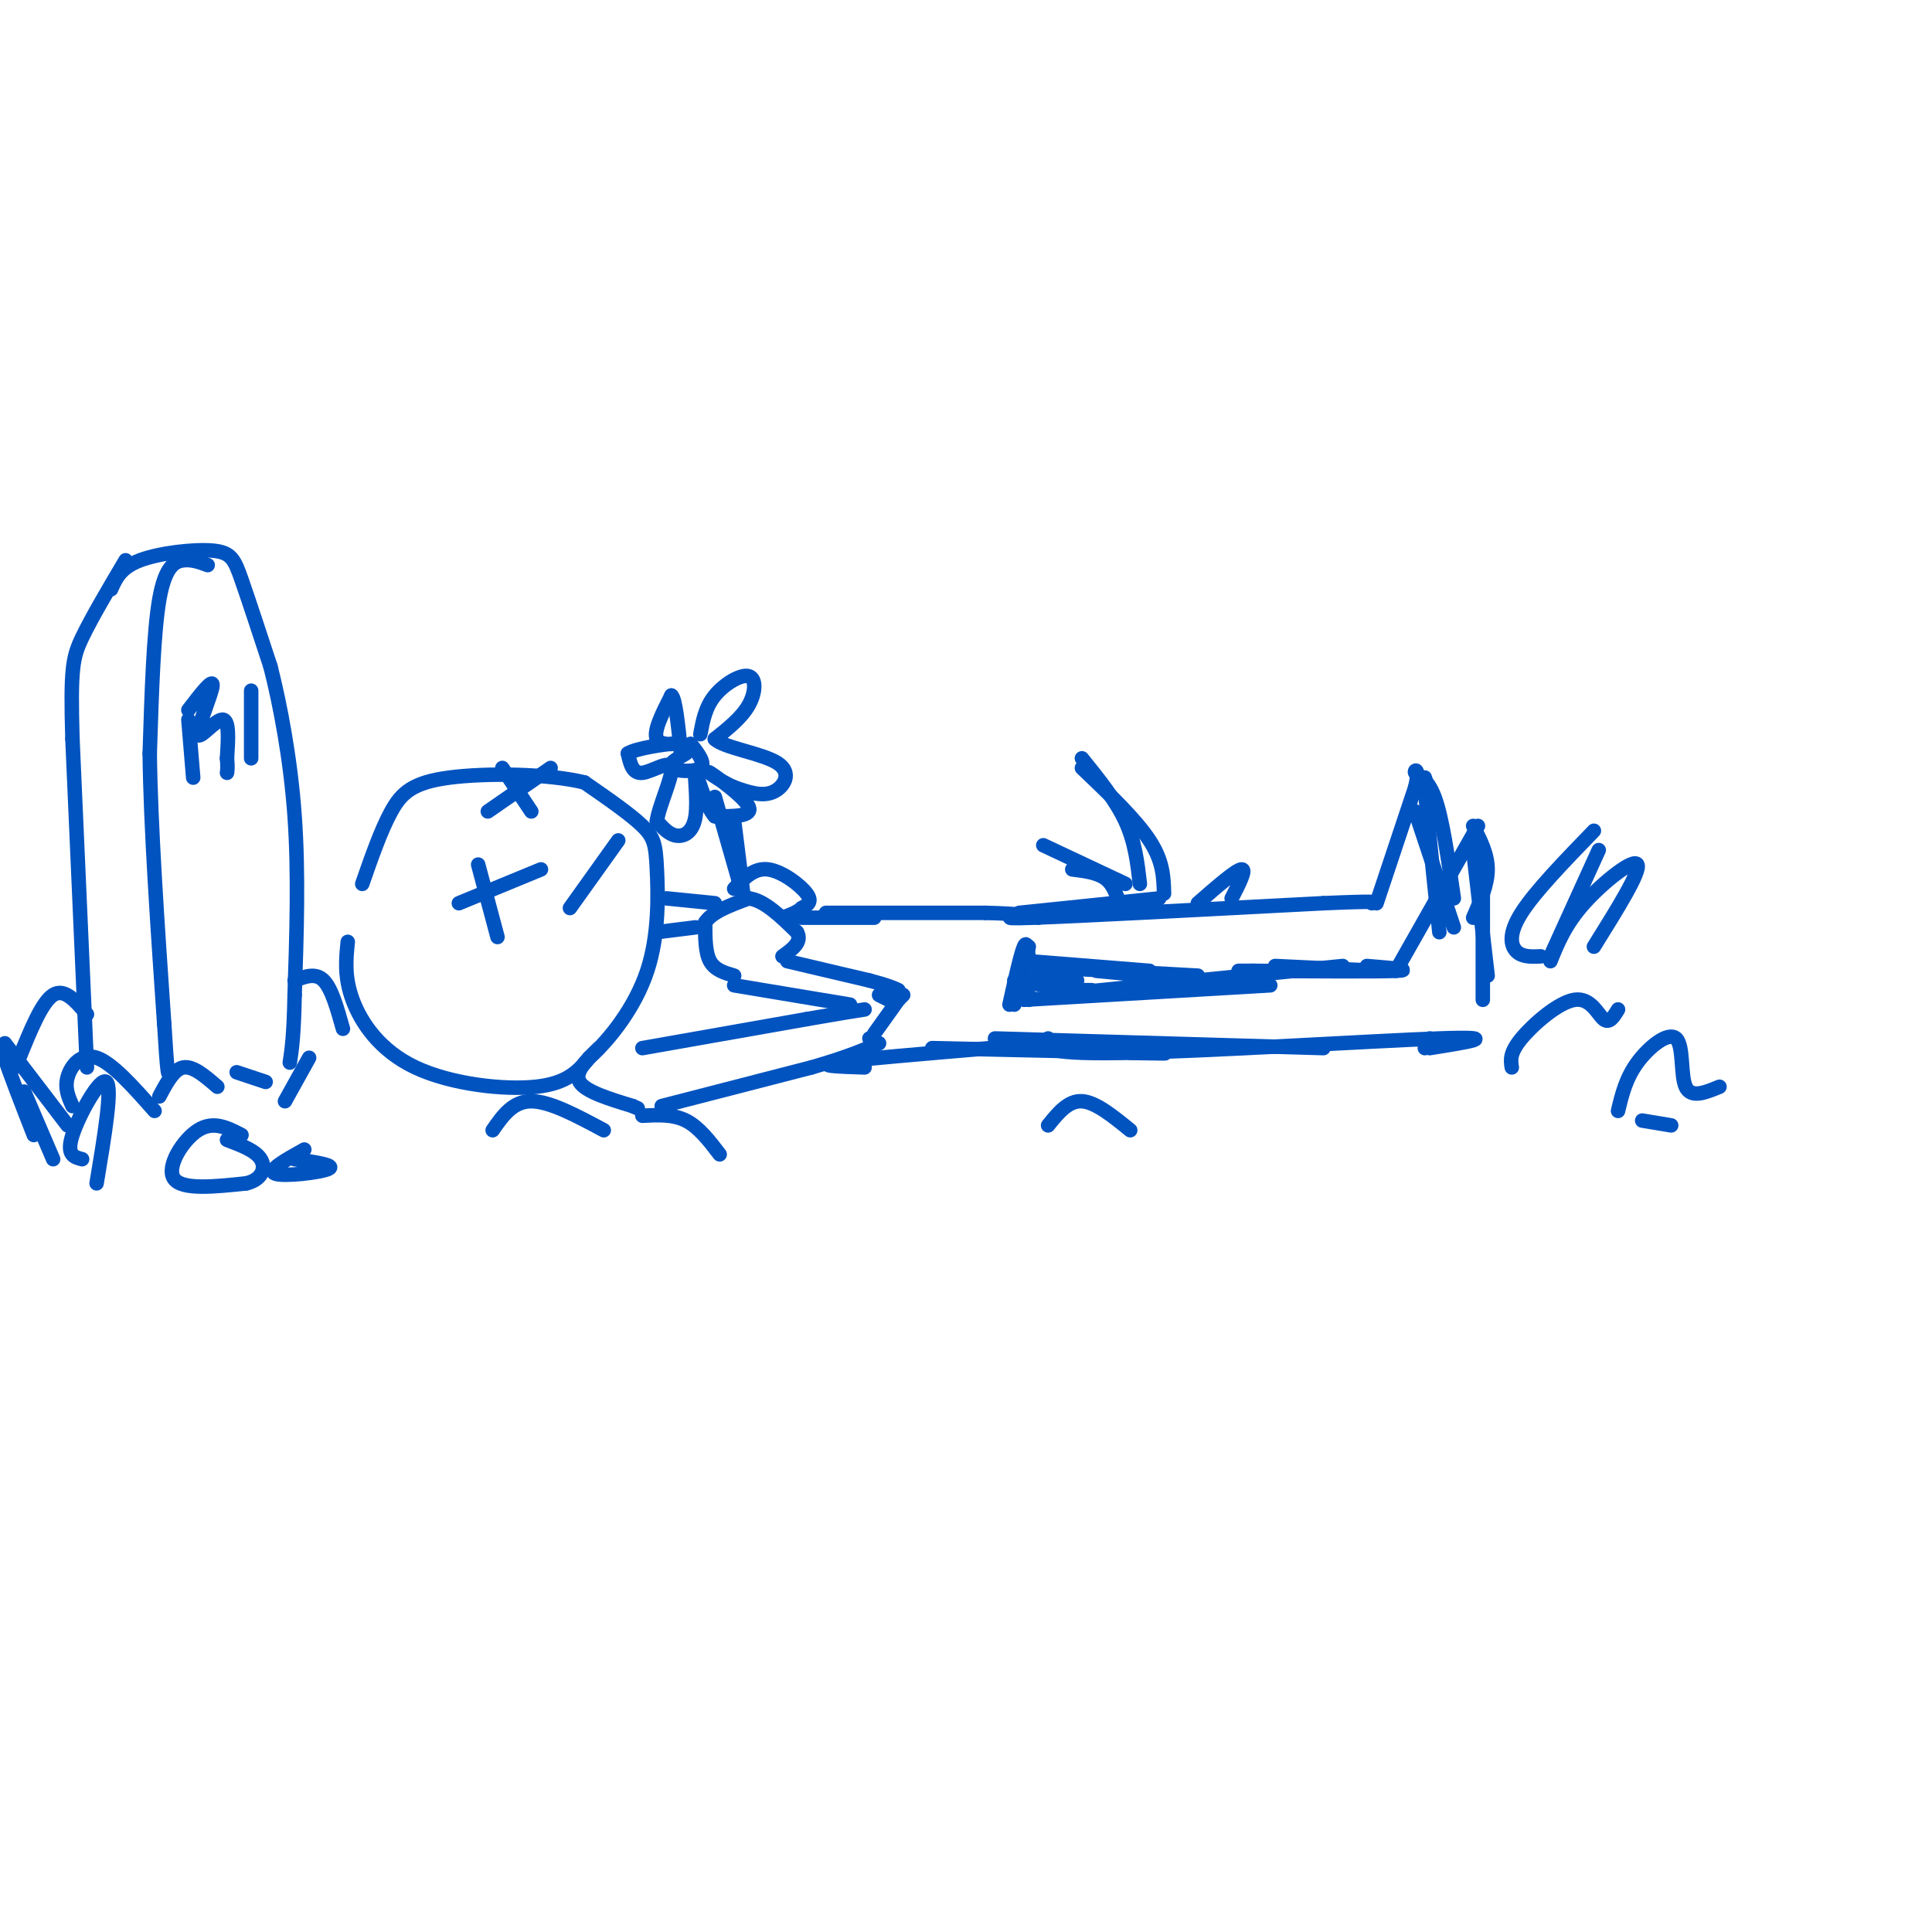 <svg viewBox='0 0 400 400' version='1.1' xmlns='http://www.w3.org/2000/svg' xmlns:xlink='http://www.w3.org/1999/xlink'><g fill='none' stroke='rgb(1,83,192)' stroke-width='3' stroke-linecap='round' stroke-linejoin='round'><path d='M72,195c-0.369,3.643 -0.738,7.286 1,12c1.738,4.714 5.583,10.500 13,14c7.417,3.500 18.405,4.714 25,4c6.595,-0.714 8.798,-3.357 11,-6'/><path d='M122,219c4.289,-3.847 9.510,-10.464 12,-18c2.490,-7.536 2.247,-15.990 2,-21c-0.247,-5.010 -0.499,-6.574 -3,-9c-2.501,-2.426 -7.250,-5.713 -12,-9'/><path d='M121,162c-7.548,-1.857 -20.417,-2.000 -28,-1c-7.583,1.000 -9.881,3.143 -12,7c-2.119,3.857 -4.060,9.429 -6,15'/><path d='M124,217c-2.583,2.500 -5.167,5.000 -4,7c1.167,2.000 6.083,3.500 11,5'/><path d='M131,229c1.833,0.833 0.917,0.417 0,0'/><path d='M133,217c0.000,0.000 34.000,-6.000 34,-6'/><path d='M167,211c7.667,-1.333 9.833,-1.667 12,-2'/><path d='M137,229c0.000,0.000 31.000,-8.000 31,-8'/><path d='M168,221c7.500,-2.167 10.750,-3.583 14,-5'/><path d='M176,208c0.000,0.000 -24.000,-4.000 -24,-4'/><path d='M152,202c-2.000,-0.583 -4.000,-1.167 -5,-3c-1.000,-1.833 -1.000,-4.917 -1,-8'/><path d='M146,191c1.333,-2.167 5.167,-3.583 9,-5'/><path d='M155,186c3.167,0.333 6.583,3.667 10,7'/><path d='M165,193c1.167,2.000 -0.917,3.500 -3,5'/><path d='M163,199c0.000,0.000 17.000,4.000 17,4'/><path d='M180,203c3.833,1.000 4.917,1.500 6,2'/><path d='M187,206c0.000,0.000 -1.000,1.000 -1,1'/><path d='M182,206c0.000,0.000 2.000,1.000 2,1'/><path d='M186,207c0.000,0.000 -5.000,7.000 -5,7'/><path d='M181,215c0.000,0.000 -1.000,0.000 -1,0'/><path d='M154,186c0.000,0.000 -2.000,-16.000 -2,-16'/><path d='M154,186c0.000,0.000 -6.000,-21.000 -6,-21'/><path d='M142,156c-1.978,1.156 -3.956,2.311 -3,3c0.956,0.689 4.844,0.911 6,0c1.156,-0.911 -0.422,-2.956 -2,-5'/><path d='M145,152c0.518,-2.792 1.036,-5.583 3,-8c1.964,-2.417 5.375,-4.458 7,-4c1.625,0.458 1.464,3.417 0,6c-1.464,2.583 -4.232,4.792 -7,7'/><path d='M148,153c1.821,1.845 9.875,2.958 13,5c3.125,2.042 1.321,5.012 -1,6c-2.321,0.988 -5.161,-0.006 -8,-1'/><path d='M152,163c-2.929,-1.226 -6.250,-3.792 -5,-3c1.250,0.792 7.071,4.940 8,7c0.929,2.060 -3.036,2.030 -7,2'/><path d='M148,169c-2.040,-2.201 -3.640,-8.703 -4,-9c-0.360,-0.297 0.518,5.612 0,9c-0.518,3.388 -2.434,4.254 -4,4c-1.566,-0.254 -2.783,-1.627 -4,-3'/><path d='M136,170c0.381,-3.060 3.333,-9.208 3,-11c-0.333,-1.792 -3.952,0.774 -6,1c-2.048,0.226 -2.524,-1.887 -3,-4'/><path d='M130,156c1.786,-1.119 7.750,-1.917 9,-2c1.250,-0.083 -2.214,0.548 -3,-1c-0.786,-1.548 1.107,-5.274 3,-9'/><path d='M139,144c0.833,0.500 1.417,6.250 2,12'/><path d='M152,184c2.044,-2.178 4.089,-4.356 7,-4c2.911,0.356 6.689,3.244 8,5c1.311,1.756 0.156,2.378 -1,3'/><path d='M166,188c-0.833,0.833 -2.417,1.417 -4,2'/><path d='M136,193c0.000,0.000 8.000,-1.000 8,-1'/><path d='M138,186c0.000,0.000 10.000,1.000 10,1'/><path d='M166,190c0.000,0.000 15.000,0.000 15,0'/><path d='M171,189c0.000,0.000 33.000,0.000 33,0'/><path d='M204,189c7.333,0.167 9.167,0.583 11,1'/><path d='M179,221c-5.167,-0.167 -10.333,-0.333 -6,-1c4.333,-0.667 18.167,-1.833 32,-3'/><path d='M211,189c0.000,0.000 29.000,-3.000 29,-3'/><path d='M231,188c0.000,0.000 -6.000,1.000 -6,1'/><path d='M217,189c-6.250,0.667 -12.500,1.333 -3,1c9.500,-0.333 34.750,-1.667 60,-3'/><path d='M274,187c11.667,-0.500 10.833,-0.250 10,0'/><path d='M285,187c0.000,0.000 8.000,-24.000 8,-24'/><path d='M293,163c1.048,-4.440 -0.333,-3.542 0,-3c0.333,0.542 2.381,0.726 4,5c1.619,4.274 2.810,12.637 4,21'/><path d='M293,168c0.000,0.000 8.000,24.000 8,24'/><path d='M296,166c-0.667,-3.750 -1.333,-7.500 -1,-3c0.333,4.500 1.667,17.250 3,30'/><path d='M289,201c0.000,0.000 17.000,-30.000 17,-30'/><path d='M305,171c1.500,2.917 3.000,5.833 3,9c0.000,3.167 -1.500,6.583 -3,10'/><path d='M305,176c0.000,0.000 3.000,26.000 3,26'/><path d='M307,182c0.000,-3.583 0.000,-7.167 0,-3c0.000,4.167 0.000,16.083 0,28'/><path d='M193,217c19.083,0.417 38.167,0.833 45,1c6.833,0.167 1.417,0.083 -4,0'/><path d='M206,215c0.000,0.000 68.000,2.000 68,2'/><path d='M217,215c-1.044,1.644 -2.089,3.289 15,3c17.089,-0.289 52.311,-2.511 66,-3c13.689,-0.489 5.844,0.756 -2,2'/><path d='M295,217c0.000,0.000 1.000,-2.000 1,-2'/><path d='M285,201c0.000,0.000 -21.000,-1.000 -21,-1'/><path d='M283,200c5.000,0.417 10.000,0.833 6,1c-4.000,0.167 -17.000,0.083 -30,0'/><path d='M259,201c-4.833,0.000 -1.917,0.000 1,0'/><path d='M212,207c0.000,0.000 51.000,-3.000 51,-3'/><path d='M218,206c0.000,0.000 60.000,-6.000 60,-6'/><path d='M224,205c0.000,0.000 2.000,0.000 2,0'/><path d='M213,207c0.000,0.000 0.000,-1.000 0,-1'/><path d='M213,199c-0.167,-2.250 -0.333,-4.500 -1,-3c-0.667,1.500 -1.833,6.750 -3,12'/><path d='M213,196c0.000,0.000 -3.000,12.000 -3,12'/><path d='M210,203c0.000,0.000 13.000,0.000 13,0'/><path d='M211,203c0.000,0.000 15.000,3.000 15,3'/><path d='M213,199c0.000,0.000 25.000,2.000 25,2'/><path d='M212,200c0.000,0.000 36.000,2.000 36,2'/><path d='M227,201c0.000,0.000 32.000,3.000 32,3'/><path d='M99,179c0.000,0.000 4.000,15.000 4,15'/><path d='M95,187c0.000,0.000 17.000,-7.000 17,-7'/><path d='M104,159c0.000,0.000 6.000,9.000 6,9'/><path d='M101,168c0.000,0.000 13.000,-9.000 13,-9'/><path d='M18,221c0.000,0.000 -3.000,-68.000 -3,-68'/><path d='M15,153c-0.422,-14.533 0.022,-16.867 2,-21c1.978,-4.133 5.489,-10.067 9,-16'/><path d='M23,122c0.982,-2.238 1.964,-4.476 6,-6c4.036,-1.524 11.125,-2.333 15,-2c3.875,0.333 4.536,1.810 6,6c1.464,4.190 3.732,11.095 6,18'/><path d='M56,138c2.044,8.044 4.156,19.156 5,31c0.844,11.844 0.422,24.422 0,37'/><path d='M61,206c-0.167,8.500 -0.583,11.250 -1,14'/><path d='M43,117c-1.600,-0.600 -3.200,-1.200 -5,-1c-1.800,0.200 -3.800,1.200 -5,8c-1.200,6.800 -1.600,19.400 -2,32'/><path d='M31,156c0.167,14.667 1.583,35.333 3,56'/><path d='M34,212c0.667,11.000 0.833,10.500 1,10'/><path d='M15,229c-0.822,-1.844 -1.644,-3.689 -1,-6c0.644,-2.311 2.756,-5.089 6,-4c3.244,1.089 7.622,6.044 12,11'/><path d='M33,227c1.500,-2.833 3.000,-5.667 5,-6c2.000,-0.333 4.500,1.833 7,4'/><path d='M49,222c0.000,0.000 6.000,2.000 6,2'/><path d='M59,228c0.000,0.000 5.000,-9.000 5,-9'/><path d='M61,203c2.167,-0.833 4.333,-1.667 6,0c1.667,1.667 2.833,5.833 4,10'/><path d='M18,210c-2.333,-2.750 -4.667,-5.500 -7,-4c-2.333,1.500 -4.667,7.250 -7,13'/><path d='M102,234c2.083,-3.000 4.167,-6.000 8,-6c3.833,0.000 9.417,3.000 15,6'/><path d='M133,231c3.167,-0.167 6.333,-0.333 9,1c2.667,1.333 4.833,4.167 7,7'/><path d='M217,233c2.083,-2.583 4.167,-5.167 7,-5c2.833,0.167 6.417,3.083 10,6'/><path d='M313,221c-0.238,-1.500 -0.476,-3.000 2,-6c2.476,-3.000 7.667,-7.500 11,-8c3.333,-0.500 4.810,3.000 6,4c1.190,1.000 2.095,-0.500 3,-2'/><path d='M39,149c0.000,0.000 1.000,12.000 1,12'/><path d='M39,147c2.595,-3.381 5.190,-6.762 5,-5c-0.190,1.762 -3.167,8.667 -3,10c0.167,1.333 3.476,-2.905 5,-3c1.524,-0.095 1.262,3.952 1,8'/><path d='M47,157c0.167,1.833 0.083,2.417 0,3'/><path d='M52,143c0.000,0.000 0.000,14.000 0,14'/><path d='M319,198c-1.889,0.089 -3.778,0.178 -5,-1c-1.222,-1.178 -1.778,-3.622 1,-8c2.778,-4.378 8.889,-10.689 15,-17'/><path d='M331,176c0.000,0.000 -10.000,22.000 -10,22'/><path d='M321,199c1.533,-3.800 3.067,-7.600 7,-12c3.933,-4.400 10.267,-9.400 11,-8c0.733,1.400 -4.133,9.200 -9,17'/><path d='M241,185c-0.083,-3.333 -0.167,-6.667 -3,-11c-2.833,-4.333 -8.417,-9.667 -14,-15'/><path d='M224,157c3.500,4.333 7.000,8.667 9,13c2.000,4.333 2.500,8.667 3,13'/><path d='M233,183c0.000,0.000 -17.000,-8.000 -17,-8'/><path d='M222,180c2.667,0.333 5.333,0.667 7,2c1.667,1.333 2.333,3.667 3,6'/><path d='M248,187c3.917,-3.417 7.833,-6.833 9,-7c1.167,-0.167 -0.417,2.917 -2,6'/><path d='M128,174c0.000,0.000 -10.000,14.000 -10,14'/><path d='M14,233c0.000,0.000 -13.000,-17.000 -13,-17'/><path d='M3,221c-1.333,-2.167 -2.667,-4.333 -2,-2c0.667,2.333 3.333,9.167 6,16'/><path d='M5,226c0.000,0.000 6.000,14.000 6,14'/><path d='M17,240c-1.667,-0.422 -3.333,-0.844 -2,-5c1.333,-4.156 5.667,-12.044 7,-11c1.333,1.044 -0.333,11.022 -2,21'/><path d='M50,235c-2.911,-1.511 -5.822,-3.022 -9,-1c-3.178,2.022 -6.622,7.578 -5,10c1.622,2.422 8.311,1.711 15,1'/><path d='M51,245c3.311,-0.778 4.089,-3.222 3,-5c-1.089,-1.778 -4.044,-2.889 -7,-4'/><path d='M63,238c-3.911,2.178 -7.822,4.356 -6,5c1.822,0.644 9.378,-0.244 11,-1c1.622,-0.756 -2.689,-1.378 -7,-2'/><path d='M346,233c0.000,0.000 -6.000,-1.000 -6,-1'/><path d='M335,230c0.804,-3.363 1.607,-6.726 4,-10c2.393,-3.274 6.375,-6.458 8,-5c1.625,1.458 0.893,7.560 2,10c1.107,2.440 4.054,1.220 7,0'/></g>
</svg>